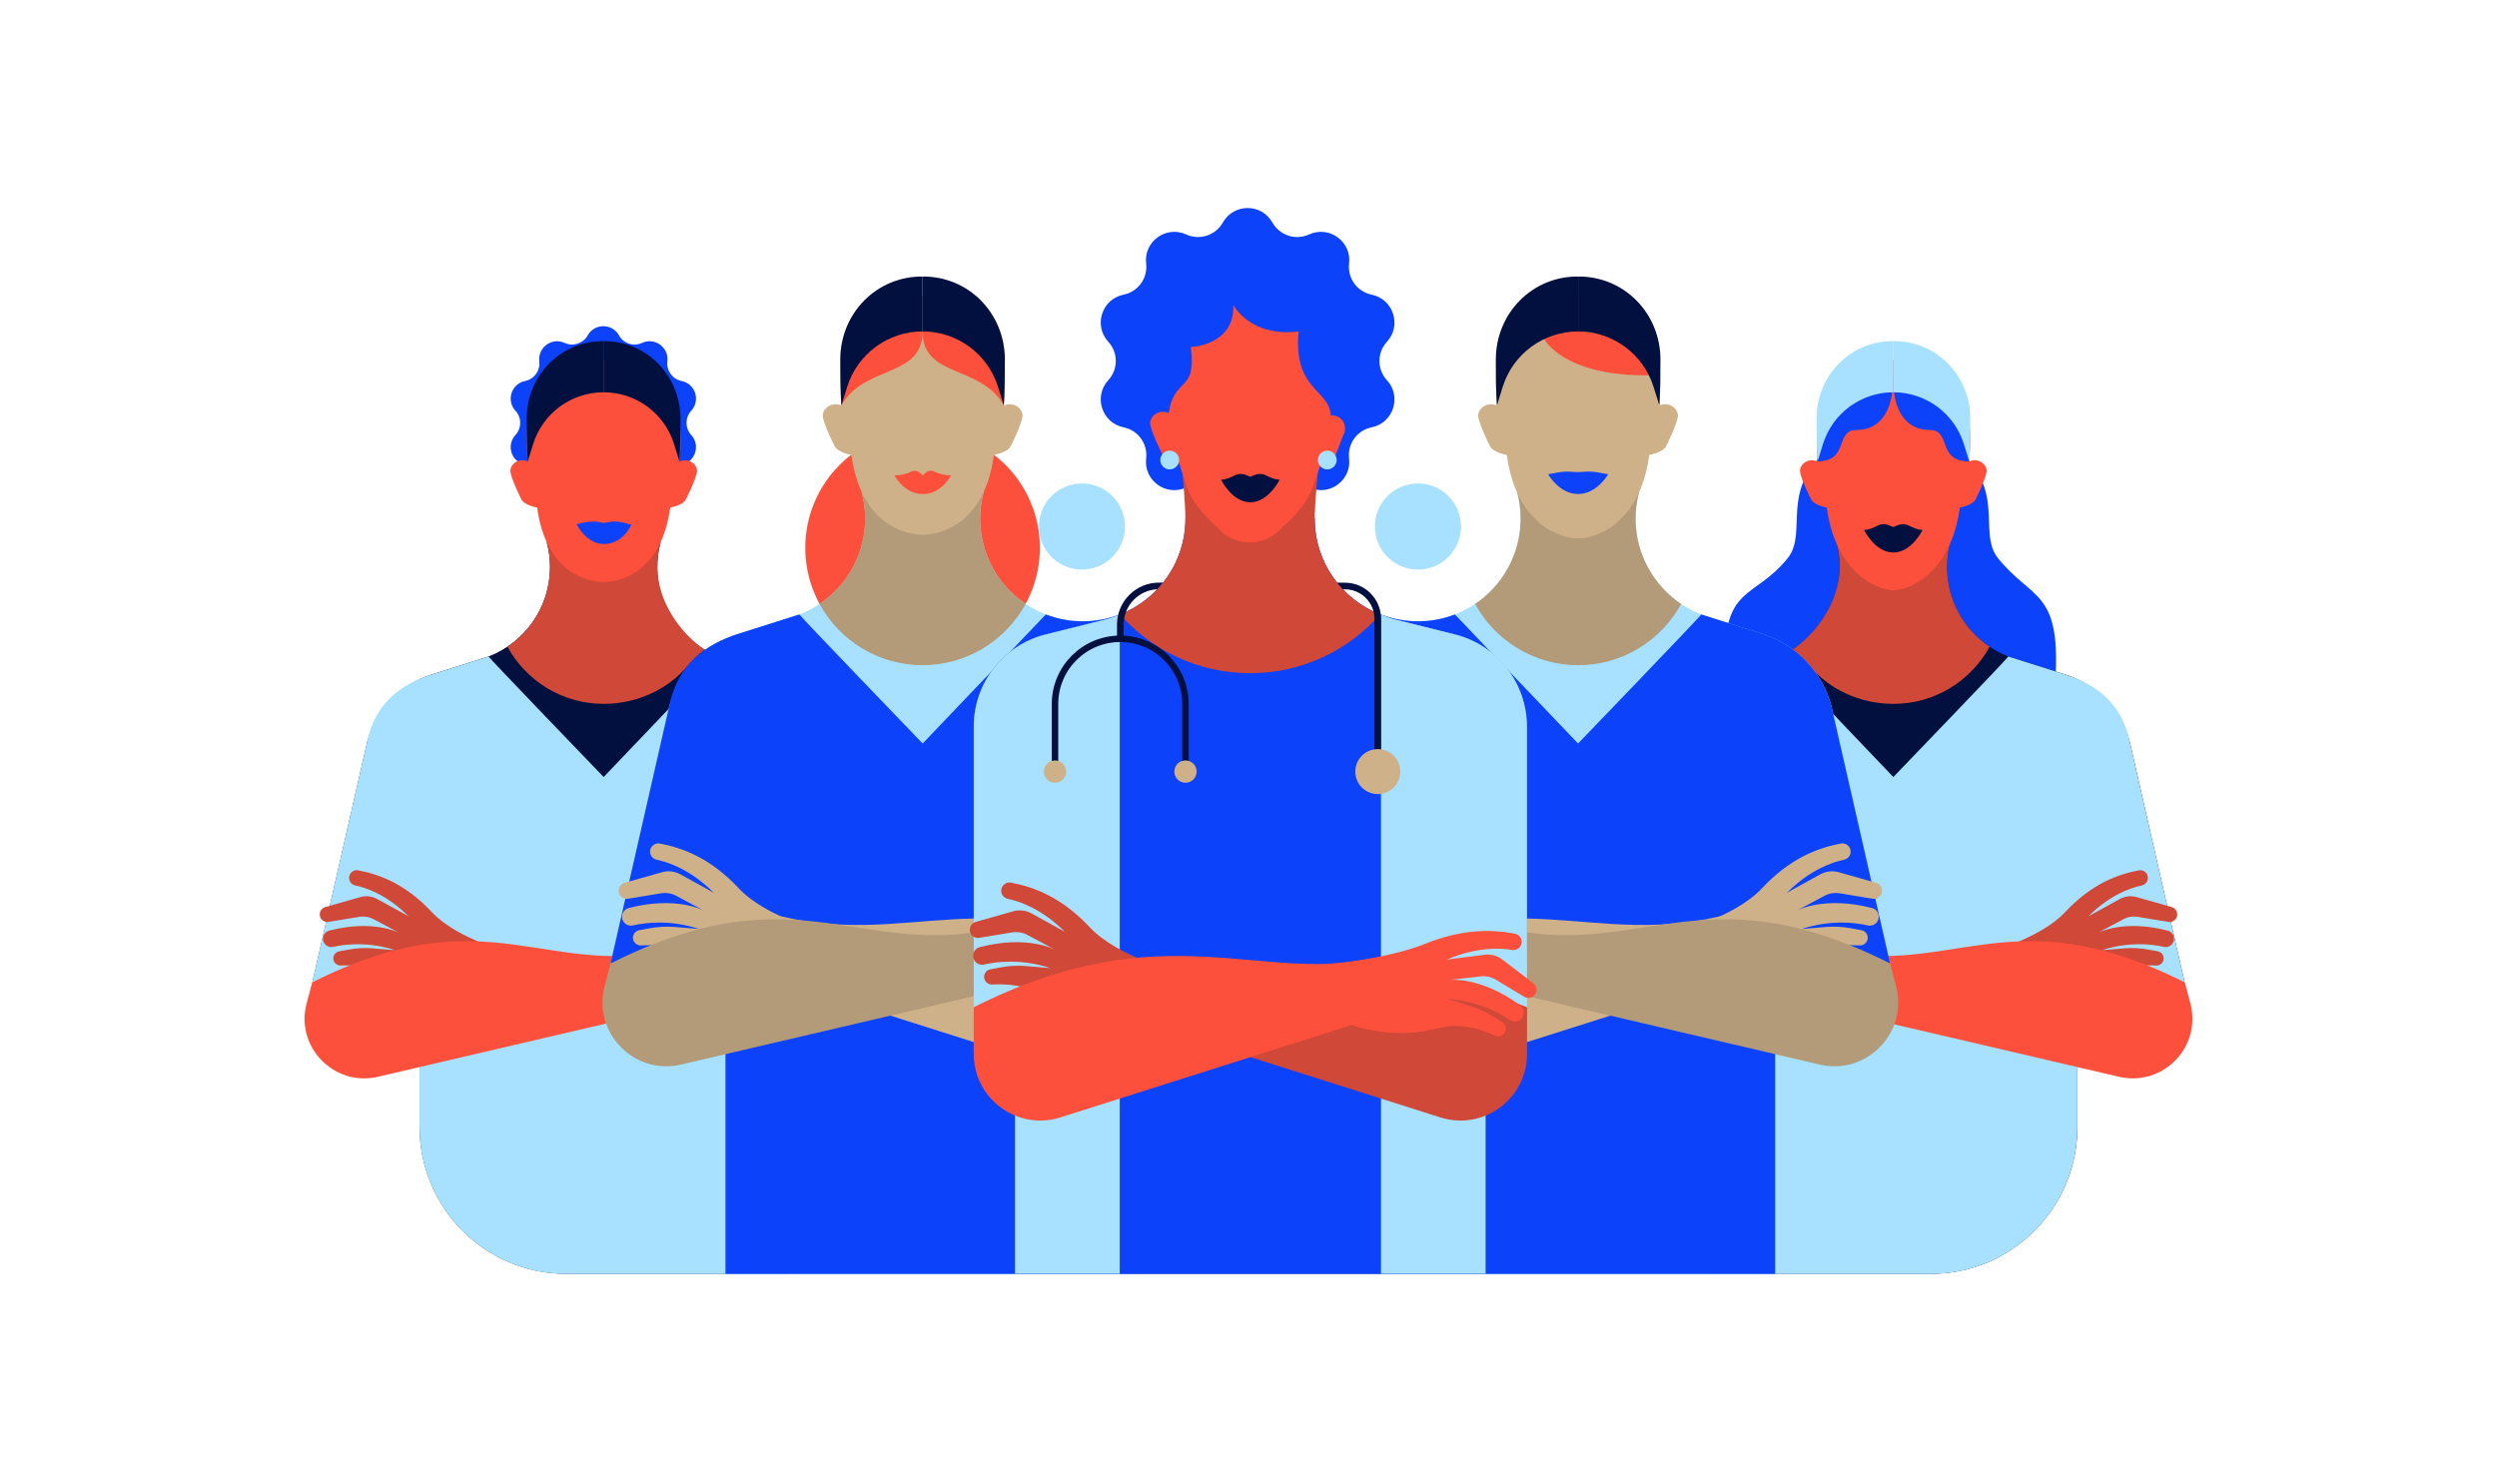 <?xml version="1.0" encoding="UTF-8"?> <!-- Generator: Adobe Illustrator 24.3.0, SVG Export Plug-In . SVG Version: 6.00 Build 0) --> <svg xmlns="http://www.w3.org/2000/svg" xmlns:xlink="http://www.w3.org/1999/xlink" version="1.1" id="Layer_1" x="0px" y="0px" viewBox="0 0 3084.9 1833.9" style="enable-background:new 0 0 3084.9 1833.9;" xml:space="preserve"> <style type="text/css"> .st0{fill:#0C42F9;} .st1{fill:#02103F;} .st2{fill:#A7E1FF;} .st3{fill:#D04837;} .st4{fill:#FC503C;} .st5{fill:#CEB189;} .st6{fill:#B39A78;} .st7{fill:none;stroke:#02103F;stroke-width:8;stroke-miterlimit:10;} </style> <path class="st0" d="M2263.6,551.3c-67.7,52.1-28.8,106-55.1,138.5c-41.9,51.8-79.4,31.6-78.1,133.7l82.9,54.8l144.5-65.5 L2332.2,682L2263.6,551.3z"></path> <path class="st0" d="M2413.4,551.3c67.7,52.1,28.8,106,55.1,138.5c41.9,51.8,76.5,39.4,71.1,145.4l-75.9,43.1l-144.5-65.5 l25.7-130.8L2413.4,551.3z"></path> <path class="st0" d="M636.8,537.5L636.8,537.5c-11.7,12.7-5,33.3,11.9,36.7l0,0c11.3,2.3,19,12.8,17.6,24.3l0,0.1 c-2,17.1,15.5,29.9,31.2,22.7l0.1,0c10.5-4.8,22.9-0.8,28.5,9.3l0,0.1c8.5,15,30.1,15,38.6,0l0-0.1c5.7-10,18-14.1,28.5-9.3l0.1,0 c15.7,7.2,33.2-5.6,31.2-22.7l0-0.1c-1.3-11.4,6.3-22,17.6-24.3h0c16.9-3.4,23.6-24,11.9-36.7l0,0c-7.8-8.5-7.8-21.5,0-30l0,0 c11.7-12.7,5-33.3-11.9-36.7l0,0c-11.3-2.3-19-12.8-17.6-24.3l0-0.1c2-17.1-15.5-29.9-31.2-22.7l-0.1,0c-10.5,4.8-22.9,0.8-28.5-9.3 l0-0.1c-8.5-15-30.1-15-38.6,0l0,0.1c-5.7,10-18,14.1-28.5,9.3l-0.1,0c-15.7-7.2-33.2,5.6-31.2,22.7l0,0.1 c1.3,11.4-6.3,22-17.6,24.3l0,0c-16.9,3.4-23.6,24-11.9,36.7l0,0C644.6,516,644.6,529,636.8,537.5z"></path> <path class="st1" d="M930,819.1c-64.3-0.3-117.1-52.5-117.9-116.8c-0.1-11.3,1.3-22.2,4.1-32.6l0,0l-70.4,49.5l-70.4-49.5l0,0 c2.7,9.9,4.1,20.2,4.1,30.9c0,50.4-31.5,93.4-75.8,110.5l-0.2,1.1l0.2-1.1l-70.4,22.3c-38.9,12.3-68.9,43.6-79.6,83.1l-67.8,297.3 l135.6-10.1l-3.1,14.7v174.2c0,100.2,81.2,181.4,181.4,181.4h46h227.4v-355.6V811.2C959.8,816.4,945.2,819.2,930,819.1z"></path> <path class="st2" d="M973.1,1203.1V811.2c-13.2,5.1-27.6,7.9-42.6,7.9c-15,0-29.4-2.8-42.6-7.9h0l0.2,1.1l-0.2-1.1 c0,0-142.1,148.9-142.1,148.9S603.4,812.3,603.6,811.2l-0.2,1.1l0.2-1.1l-70.4,22.3c-38.9,12.3-70.1,36.2-79.6,83.1l-67.8,297.3 l135.6-10.1l-3.1,14.7v174.2c0,100.2,81.2,181.4,181.4,181.4h0h46h227.4v-355.6l-3.1-14.7L973.1,1203.1z"></path> <path class="st3" d="M636.1,1178.8c-2.2-0.3-70.9-17.9-102.5-51.7c-32.7-35-64.8-46.7-91.1-51.7c-4.6-0.9-9.1,1.8-10.7,6.2l0,0 c-1.9,5.4,1.4,11.3,7,12.5c13.9,2.8,39.1,11.5,66,38.1l-38.7-21.3c-6.3-3.5-13.7-4.4-20.6-2.5l-43.6,12.4c-4.7,1.3-7.6,6-6.7,10.8 l0,0c0.9,5,5.7,8.4,10.8,7.5l38.3-6.3c5.9-0.9,11.8,0.1,17.1,2.9l31.8,17c0,0-31.6-17.1-86.4-2.8c-4.6,1.2-7.8,5.3-7.8,10l0,0 c0,6.6,6.2,11.6,12.6,10.1c15.3-3.5,43.2-6.7,76.6,4.1l-27.8-2.3c-9.9-0.8-19.8-0.3-29.5,1.5l-11.9,2.2c-4.1,0.8-7.1,4.3-7.2,8.4 l0,0c-0.2,5.2,4.2,9.4,9.4,9.1c14.4-0.8,41.8-0.1,62.1,14.8c26.8,19.7,63.6,31.1,116,31.1L636.1,1178.8z"></path> <path class="st3" d="M626.9,799.1c23,42.1,67.6,70.6,118.9,70.6c41.4,0,79.2-17.8,104-47.1c6-7,13-14.1,21-19.7 c-31.7-21.3-58.7-61.3-58.7-102.3c0-10.7,1.4-21.1,4.1-30.9l0,0l-70.4,49.5l-70.4-49.5l0,0c2.7,9.9,4.1,20.2,4.1,30.9 C679.4,741.7,658.6,777.9,626.9,799.1z"></path> <path class="st4" d="M854.7,1240l-10.5-70.3c-165.9,46.3-237.2-67.5-458.5,44.2l-6.9,26c-14.2,53.7,34,103.2,88.1,90.6L854.7,1240z"></path> <path class="st4" d="M861.1,580.9c-0.6-6-5.8-10.7-11.7-11.9c-3.5-0.7-6.8,0-9.9,1.1c-1.1,0.4-1.2,0.4,0,0 c0.9-9.6,1.4-19.9,1.3-31.1c-0.4-52.9-42-95.6-94.9-95.2l-0.2,1.1l0-1.1c-52.9-0.4-94.5,42.2-94.9,95.2c-0.1,11.2,0.4,21.5,1.3,31.1 c1.2,0.4,1.1,0.4,0,0c-3.1-1.2-6.4-1.9-9.9-1.1c-5.9,1.2-11.1,6-11.7,11.9c-0.7,7.7,13.4,35.6,13.4,35.6 c3.8,8.2,19.7,10.6,19.7,10.6c10.7,79.4,60.9,92.1,82.2,92.1c21.3,0,71.5-12.8,82.2-92.1c0,0,16-2.4,19.7-10.6 C847.7,616.5,861.8,588.5,861.1,580.9z"></path> <path class="st1" d="M745.7,484.7v-62.7l-0.1,0.6l0-1.1c-52.9-0.4-94.5,42.2-94.9,95.2c-0.1,11.2,0.4,43.9,1.3,53.5l6.6-21.3 C670.5,510.6,705.8,484.7,745.7,484.7L745.7,484.7z"></path> <path class="st1" d="M745.7,484.7v-62.7l0.1,0.6l0-1.1c52.9-0.4,94.5,42.2,94.9,95.2c0.1,11.2-0.4,43.9-1.3,53.5l-6.6-21.3 C821,510.6,785.7,484.7,745.7,484.7L745.7,484.7z"></path> <path class="st0" d="M749.4,645.6c-2.6,0.6-3.9,0.7-6.8,0c-9.7-2.5-20.8-0.3-30.3,2.1c0,0,11.9,24.5,33.7,24.5h0 c24.2,0,33.9-23.8,33.9-23.8C772.4,646.5,761.9,642.4,749.4,645.6z"></path> <circle class="st4" cx="1139.8" cy="676.9" r="144.9"></circle> <path class="st2" d="M1337.7,767.7c-70,0-126.8-56.8-126.8-126.8c0-11.5,1.5-22.6,4.4-33.1l0,0l-75.4,53l-75.4-53l0,0 c2.9,10.6,4.4,21.7,4.4,33.1c0,54-33.7,100-81.2,118.4l-0.2,1.2l0.2-1.2l-75.4,23.9c-41.7,13.2-73.8,46.7-85.3,89l-72.6,318.4 l145.3-10.8l-3.3,15.7v378.7h243.5h243.5v-378.7V759.2C1369.2,764.7,1353.8,767.7,1337.7,767.7z"></path> <path class="st0" d="M1383.3,1178.9V759.2c-14.2,5.5-29.6,8.5-45.6,8.5s-31.5-3-45.6-8.5h0l0.2,1.2l-0.2-1.2 c0,0-152.2,159.5-152.2,159.5S987.3,760.4,987.6,759.2l-0.2,1.2l0.2-1.2l-75.4,23.9c-41.7,13.2-75.1,38.8-85.3,89l-72.6,318.4 l145.3-10.8l-3.3,15.7v378.7h194.3h49.2h243.5v-378.7l-3.3-15.7L1383.3,1178.9z"></path> <path class="st5" d="M937.6,1203.4l11.2-75.3c177.7,49.5,265.4-51.4,502.4,68.2v57.7c0,55.6-54.1,95.2-107.1,78.4L937.6,1203.4z"></path> <path class="st5" d="M1022.4,1152.9c-2.4-0.3-76-19.2-109.7-55.3c-35.1-37.5-69.4-50-97.5-55.3c-4.9-0.9-9.8,1.9-11.5,6.6l0,0 c-2.1,5.8,1.5,12.1,7.5,13.4c14.8,3,41.9,12.3,70.7,40.8l-41.4-22.8c-6.7-3.7-14.7-4.7-22.1-2.7l-46.7,13.2c-5,1.4-8.1,6.4-7.2,11.6 l0,0c1,5.4,6.1,9,11.5,8.1l41-6.8c6.3-0.9,12.7,0.1,18.3,3.1l34,18.2c0,0-33.8-18.3-92.6-3c-4.9,1.3-8.3,5.7-8.3,10.7l0,0 c0,7.1,6.6,12.4,13.5,10.8c16.4-3.8,46.3-7.2,82,4.4l-29.8-2.5c-10.6-0.9-21.2-0.3-31.6,1.6l-12.8,2.4c-4.4,0.8-7.6,4.6-7.7,9v0 c-0.2,5.6,4.5,10.1,10.1,9.8c15.4-0.9,44.7-0.1,66.5,15.9c28.7,21,68.1,33.3,124.3,33.3L1022.4,1152.9z"></path> <path class="st6" d="M1012.5,746.3c24.6,45,72.4,75.6,127.3,75.6c54.9,0,102.7-30.6,127.3-75.6c-33.9-22.8-56.3-61.5-56.3-105.4 c0-11.5,1.5-22.6,4.4-33.1l0,0l-75.4,53l-75.4-53l0,0c2.9,10.6,4.4,21.7,4.4,33.1C1068.8,684.8,1046.4,723.5,1012.5,746.3z"></path> <path class="st6" d="M1256.5,1218.4l-11.2-75.3c-177.7,49.5-254-72.2-491,47.4l-7.3,27.9c-15.2,57.5,36.4,110.5,94.3,97 L1256.5,1218.4z"></path> <path class="st5" d="M1263.3,512.6c-0.6-6.4-6.3-11.5-12.5-12.8c-3.8-0.8-7.3,0-10.6,1.2c-1.2,0.5-1.2,0.5,0,0 c1-10.3,1.5-21.4,1.4-33.3c-0.4-56.7-44.9-102.3-101.6-101.9l-0.2,1.2l0-1.2c-56.7-0.4-101.2,45.2-101.6,101.9 c-0.1,12,0.4,23,1.4,33.3c1.2,0.5,1.2,0.5,0,0c-3.3-1.3-6.8-2-10.6-1.2c-6.3,1.3-11.9,6.4-12.5,12.8c-0.8,8.2,14.3,38.1,14.3,38.1 c4,8.8,21.1,11.4,21.1,11.4c11.5,85,65.2,98.7,88,98.7c22.8,0,76.6-13.7,88-98.7c0,0,17.1-2.6,21.1-11.4 C1249,550.7,1264.1,520.8,1263.3,512.6z"></path> <path class="st4" d="M1039.4,501c28.5-50.8,100.4-33.5,100.4-91.5l-38.3-28.3l-62.1,69.9V501z"></path> <path class="st1" d="M1139.8,409.5v-67.2l-0.1,0.6l0-1.2c-56.7-0.4-101.2,45.2-101.6,101.9c-0.1,12,0.4,47,1.4,57.3l7.1-22.8 C1059.3,437.4,1097.1,409.5,1139.8,409.5L1139.8,409.5z"></path> <path class="st4" d="M1240.2,501c-28.5-50.8-100.4-33.5-100.4-91.5l38.3-28.3l62.1,69.9V501z"></path> <path class="st1" d="M1139.8,409.5v-67.2l0.1,0.6l0-1.2c56.7-0.4,101.2,45.2,101.6,101.9c0.1,12-0.4,47-1.4,57.3l-7.1-22.8 C1220.4,437.4,1182.6,409.5,1139.8,409.5L1139.8,409.5z"></path> <path class="st4" d="M1154.5,582.7c-3.5-1.8-7.8-1.3-10.8,1.4l-3.6,3.2l-3.6-3.2c-3-2.6-7.2-3.2-10.8-1.4 c-4.3,2.2-11.1,4.6-20.6,4.6c0,0,11.7,23.2,35,23.2h0c23.3,0,35-23.2,35-23.2C1165.6,587.3,1158.7,584.9,1154.5,582.7z"></path> <path class="st1" d="M2154.9,819.1c64.3-0.3,117.1-52.5,117.9-116.8c0.1-11.3-1.3-22.2-4.1-32.6l0,0l70.4,49.5l70.4-49.5l0,0 c-2.7,9.9-4.1,20.2-4.1,30.9c0,50.4,31.5,93.4,75.8,110.5l0.2,1.1l-0.2-1.1l70.4,22.3c38.9,12.3,68.9,43.6,79.6,83.1l67.8,297.3 l-135.6-10.1l3.1,14.7v174.2c0,100.2-81.2,181.4-181.4,181.4h-46h-227.4v-355.6V811.2C2125.2,816.4,2139.7,819.2,2154.9,819.1z"></path> <path class="st2" d="M2111.8,1203.1V811.2c13.2,5.1,27.6,7.9,42.6,7.9c15,0,29.4-2.8,42.6-7.9h0l-0.2,1.1l0.2-1.1 c0,0,142.1,148.9,142.1,148.9s142.4-147.8,142.1-148.9l0.2,1.1l-0.2-1.1l70.4,22.3c38.9,12.3,70.1,36.2,79.6,83.1l67.8,297.3 l-135.6-10.1l3.1,14.7v174.2c0,100.2-81.2,181.4-181.4,181.4h0h-46h-227.4v-355.6l3.1-14.7L2111.8,1203.1z"></path> <path class="st3" d="M2448.8,1178.8c2.2-0.3,70.9-17.9,102.5-51.7c32.7-35,64.8-46.7,91.1-51.7c4.6-0.9,9.1,1.8,10.7,6.2l0,0 c1.9,5.4-1.4,11.3-7,12.5c-13.9,2.8-39.1,11.5-66,38.1l38.7-21.3c6.3-3.5,13.7-4.4,20.6-2.5l43.6,12.4c4.7,1.3,7.6,6,6.7,10.8l0,0 c-0.9,5-5.7,8.4-10.8,7.5l-38.3-6.3c-5.9-0.9-11.8,0.1-17.1,2.9l-31.8,17c0,0,31.6-17.1,86.4-2.8c4.6,1.2,7.8,5.3,7.8,10l0,0 c0,6.6-6.2,11.6-12.6,10.1c-15.3-3.5-43.2-6.7-76.6,4.1l27.8-2.3c9.9-0.8,19.8-0.3,29.5,1.5l11.9,2.2c4.1,0.8,7.1,4.3,7.2,8.4l0,0 c0.2,5.2-4.2,9.4-9.4,9.1c-14.4-0.8-41.8-0.1-62.1,14.8c-26.8,19.7-63.6,31.1-116,31.1L2448.8,1178.8z"></path> <path class="st3" d="M2458.1,799.1c-23,42.1-67.6,70.6-118.9,70.6c-41.4,0-79.2-17.8-104-47.1c-6-7-13-14.1-21-19.7 c31.7-21.3,58.7-61.3,58.7-102.3c0-10.7-1.4-21.1-4.1-30.9l0,0l70.4,49.5l70.4-49.5l0,0c-2.7,9.9-4.1,20.2-4.1,30.9 C2405.5,741.7,2426.4,777.9,2458.1,799.1z"></path> <path class="st4" d="M2230.2,1240l10.5-70.3c165.9,46.3,237.2-67.5,458.5,44.2l6.9,26c14.2,53.7-34,103.2-88.1,90.6L2230.2,1240z"></path> <path class="st4" d="M2223.8,580.9c0.6-6,5.8-10.7,11.7-11.9c3.5-0.7,6.8,0,9.9,1.1c1.1,0.4,1.2,0.4,0,0c-0.9-9.6-0.6-19.9-0.5-31.1 c0.4-52.9,41.1-95.6,94.1-95.2l0.2,1.1l0-1.1c52.9-0.4,94.5,42.2,94.9,95.2c0.1,11.2-0.4,21.5-1.3,31.1c-1.2,0.4-1.1,0.4,0,0 c3.1-1.2,6.4-1.9,9.9-1.1c5.9,1.2,11.1,6,11.7,11.9c0.7,7.7-13.4,35.6-13.4,35.6c-3.8,8.2-19.7,10.6-19.7,10.6 c-10.7,79.4-60.9,102.1-82.2,102.1s-71.5-22.7-82.2-102.1c0,0-16-2.4-19.7-10.6C2237.2,616.5,2223.1,588.5,2223.8,580.9z"></path> <path class="st2" d="M1751.8,767.7c70,0,126.8-56.8,126.8-126.8c0-11.5-1.5-22.6-4.4-33.1l0,0l75.4,53l75.4-53l0,0 c-2.9,10.6-4.4,21.7-4.4,33.1c0,54,33.7,100,81.2,118.4l0.2,1.2l-0.2-1.2l75.4,23.9c41.7,13.2,73.8,46.7,85.3,89l72.6,318.4 l-145.3-10.8l3.3,15.7v378.7h-243.5h-243.5v-378.7V759.2C1720.3,764.7,1735.7,767.7,1751.8,767.7z"></path> <path class="st6" d="M1822.4,746.3c24.6,45,72.4,75.6,127.3,75.6c54.9,0,102.7-30.6,127.3-75.6c-33.9-22.8-56.3-61.5-56.3-105.4 c0-11.5,1.5-22.6,4.4-33.1l0,0l-75.4,53l-75.4-53l0,0c2.9,10.6,4.4,21.7,4.4,33.1C1878.6,684.8,1856.3,723.5,1822.4,746.3z"></path> <path class="st0" d="M1706.2,1178.9V759.2c14.2,5.5,29.6,8.5,45.6,8.5c16.1,0,31.5-3,45.6-8.5h0l-0.2,1.2l0.2-1.2 c0,0,152.2,159.5,152.2,159.5s152.5-158.3,152.2-159.5l0.2,1.2l-0.2-1.2l75.4,23.9c41.7,13.2,73.8,46.7,85.3,89l72.6,318.4 l-145.3-10.8l3.3,15.7v378.7h-194.3h-49.2h-243.5v-378.7l3.3-15.7L1706.2,1178.9z"></path> <path class="st5" d="M2151.9,1203.4l-11.2-75.3c-177.7,49.5-265.4-51.4-502.4,68.2v57.7c0,55.6,54.1,95.2,107.1,78.4L2151.9,1203.4z "></path> <path class="st5" d="M2067.1,1152.9c2.4-0.3,76-19.2,109.7-55.3c35.1-37.5,69.4-50,97.5-55.3c4.9-0.9,9.8,1.9,11.5,6.6l0,0 c2.1,5.8-1.5,12.1-7.5,13.4c-14.8,3-41.9,12.3-70.7,40.8l41.4-22.8c6.7-3.7,14.7-4.7,22.1-2.7l46.7,13.2c5,1.4,8.1,6.4,7.2,11.6l0,0 c-1,5.4-6.1,9-11.5,8.1l-41-6.8c-6.3-0.9-12.7,0.1-18.3,3.1l-34,18.2c0,0,33.8-18.3,92.6-3c4.9,1.3,8.3,5.7,8.3,10.7l0,0 c0,7.1-6.6,12.4-13.5,10.8c-16.4-3.8-46.3-7.2-82,4.4l29.8-2.5c10.6-0.9,21.2-0.3,31.6,1.6l12.8,2.4c4.4,0.8,7.6,4.6,7.7,9v0 c0.2,5.6-4.5,10.1-10.1,9.8c-15.4-0.9-44.7-0.1-66.5,15.9c-28.7,21-68.1,33.3-124.3,33.3L2067.1,1152.9z"></path> <path class="st6" d="M1833,1218.4l11.2-75.3c177.7,49.5,254-72.2,491,47.4l7.3,27.9c15.2,57.5-36.4,110.5-94.3,97L1833,1218.4z"></path> <path class="st5" d="M1826.2,512.6c0.6-6.4,6.3-11.5,12.5-12.8c3.8-0.8,7.3,0,10.6,1.2c1.2,0.5,1.2,0.5,0,0 c-1-10.3-1.5-21.4-1.4-33.3c0.4-56.7,44.9-102.3,101.6-101.9l0.2,1.2l0-1.2c56.7-0.4,101.2,45.2,101.6,101.9c0.1,12-0.4,23-1.4,33.3 c-1.2,0.5-1.2,0.5,0,0c3.3-1.3,6.8-2,10.6-1.2c6.3,1.3,11.9,6.4,12.5,12.8c0.8,8.2-14.3,38.1-14.3,38.1c-4,8.8-21.1,11.4-21.1,11.4 c-11.5,85-65.2,103.2-88,103.2c-22.8,0-76.6-18.2-88-103.2c0,0-17.1-2.6-21.1-11.4C1840.5,550.7,1825.4,520.8,1826.2,512.6z"></path> <path class="st0" d="M1369.2,469.8L1369.2,469.8c-18.5,20.1-7.9,52.8,18.9,58.2l0,0c17.9,3.6,30,20.3,27.9,38.4l0,0.1 c-3.2,27.2,24.6,47.3,49.4,35.9l0.1,0c16.6-7.6,36.2-1.2,45.2,14.7l0.1,0.1c13.4,23.8,47.7,23.8,61.1,0l0.1-0.1 c9-15.9,28.6-22.3,45.2-14.7l0.1,0c24.9,11.4,52.6-8.8,49.4-35.9l0-0.1c-2.1-18.1,10-34.8,27.9-38.4l0,0c26.8-5.4,37.4-38,18.9-58.2 l0,0c-12.4-13.4-12.4-34.1,0-47.5l0,0c18.5-20.1,7.9-52.8-18.9-58.2l0,0c-17.9-3.6-30-20.3-27.9-38.4l0-0.1 c3.2-27.2-24.6-47.3-49.4-35.9l-0.1,0c-16.6,7.6-36.2,1.2-45.2-14.7l-0.1-0.1c-13.4-23.8-47.7-23.8-61.1,0l-0.1,0.1 c-9,15.9-28.6,22.3-45.2,14.7l-0.1,0c-24.9-11.4-52.6,8.8-49.4,35.9l0,0.1c2.1,18.1-10,34.8-27.9,38.4v0 c-26.8,5.4-37.4,38-18.9,58.2l0,0C1381.6,435.7,1381.6,456.4,1369.2,469.8z"></path> <path class="st5" d="M1796.9,784l-72.1-18c-6.7-1.7-13.2-3.9-19.3-6.7c-47.5-18.3-81.2-64.4-81.2-118.4c0-15.7-159.7-15.7-159.7,0 c0,54-33.7,100-81.2,118.4c-6.2,2.8-12.6,5-19.3,6.7l-72.1,18c-52.3,13.1-88.9,60-88.9,113.9v305.8l51.1,60.5v310h580.6v-298.9 l51.1-102.4v-275C1885.8,844,1849.1,797,1796.9,784z"></path> <path class="st0" d="M1796.9,784l-72.1-18c-6.7-1.7-13.2-3.9-19.3-6.7c-47.5-18.3-81.2-64.4-81.2-118.4c0-15.7-159.7-15.7-159.7,0 c0,54-33.7,100-81.2,118.4c-6.2,2.8-12.6,5-19.3,6.7l-72.1,18c-52.3,13.1-88.9,60-88.9,113.9v305.8l51.1,60.5v310h580.6v-298.9 l51.1-102.4v-275C1885.8,844,1849.1,797,1796.9,784z"></path> <path class="st3" d="M1383.6,759.1c39.3,44.6,96.7,72.7,160.8,72.7c64.1,0,121.5-28.1,160.8-72.7c-47.4-18.4-81-64.4-81-118.3 c0-15.7,3.9-57.3,3.9-57.3c-48.6,45.8-119.3,49.4-167,2.6c0,0,3.4,38.9,3.4,54.6C1464.5,694.7,1430.9,740.8,1383.6,759.1z"></path> <path class="st2" d="M1364,765.9l-72.1,18c-52.3,13.1-88.9,60-88.9,113.9v350.7l51.1,15.5v310h129.3V759.2 C1377.2,762,1370.7,764.3,1364,765.9z"></path> <path class="st2" d="M1725.5,765.9l72.1,18c52.3,13.1,88.9,60,88.9,113.9v350.7l-51.1,15.5v310h-129.3V759.2 C1712.3,762,1718.8,764.3,1725.5,765.9z"></path> <path class="st3" d="M1456.2,1201.2c-2.4-0.3-76-19.2-109.7-55.3c-35.1-37.5-69.4-50-97.5-55.3c-4.9-0.9-9.8,1.9-11.5,6.6l0,0 c-2.1,5.8,1.5,12.1,7.5,13.4c14.8,3,41.9,12.3,70.7,40.8l-41.4-22.8c-6.7-3.7-14.7-4.7-22.1-2.7l-46.7,13.2c-5,1.4-8.1,6.4-7.2,11.6 l0,0c1,5.4,6.1,9,11.5,8.1l41-6.8c6.3-0.9,12.7,0.1,18.3,3.1l34,18.2c0,0-33.8-18.3-92.6-3c-4.9,1.3-8.3,5.7-8.3,10.7l0,0 c0,7.1,6.6,12.4,13.5,10.8c16.4-3.8,46.3-7.2,82,4.4l-29.8-2.5c-10.6-0.9-21.2-0.3-31.6,1.6l-12.8,2.4c-4.4,0.8-7.6,4.6-7.7,9l0,0 c-0.2,5.6,4.5,10.1,10.1,9.8c15.4-0.9,44.7-0.1,66.5,15.9c28.7,21,68.1,33.3,124.3,33.3L1456.2,1201.2z"></path> <path class="st3" d="M1373,1251.7l13.3-68.3c172.2,39.2,268.2-33.6,500.3,61.2v57.7c0,55.6-54.1,95.2-107.1,78.4L1373,1251.7z"></path> <path class="st4" d="M1716.6,1251.7l-10.4-69.4c-145.9,36.1-266.2-57.3-503.2,62.3v57.7c0,55.6,54.1,95.2,107.1,78.4L1716.6,1251.7z "></path> <path class="st4" d="M1661.3,525.5c-1.3-5-4.8-9.1-9.6-11c-2.7-1.1-5.3-1.3-7.7-1.1c0,0,0,0,0,0c0,0,0-0.1,0-0.1c0,0,0,0,0,0.1 c1.2-11.1,1.8-23,1.7-36.1c-0.3-56.7-44.7-102.4-101.4-102.2c-56.7-0.4-101.2,45.2-101.6,101.9c-0.1,12,0.4,23,1.4,33.3 c1.2,0.5,1.2,0.5,0,0c-3.3-1.3-6.8-2-10.6-1.2c-6.3,1.3-11.9,6.4-12.5,12.8c-0.8,8.2,14.3,38.1,14.3,38.1c4,8.8,21.1,11.4,21.1,11.4 c2.1,6.3,7.1,22.5,9,28c9.3,26.7,28.8,42.9,43.6,57.3c13.6,13.2,31.7,13.4,35,13.4c3.3,0.1,21.4-0.1,35-13.3 c14.8-14.4,34.4-30.5,43.7-57.2c1.3-3.8,8.1-23.7,8.1-23.7c7.3-0.6,14.9-2.4,18.4-11.4l10.6-27.2c0.2-0.5,0.5-0.9,0.7-1.4l0.1-0.3 l0,0C1661.8,532.5,1662.2,529.1,1661.3,525.5z"></path> <path class="st0" d="M1543.5,368.4c-56.7-0.4-103,46.8-103.4,103.5c-0.1,12,3.9,38.4,3.9,38.4c6.5-45.5,34.7-24.2,27.2-81.5 c0,0,54.5-1.9,52.5-51.9c0,0,20.6,39.9,80.6,32.7l0,0c-6.7,73,38.3,71.4,39.6,103.5l0,0c1.1-11,5.5-28.3,5.5-41.3 C1649.1,415.2,1600.2,368.2,1543.5,368.4z"></path> <g> <path class="st1" d="M1659,728.2h2.7c20,0,36.3,16.3,36.3,36.3v186h8.2v-186c0-24.6-20-44.5-44.5-44.5h-9.9 C1651.9,719.9,1655.7,724.8,1659,728.2z"></path> <path class="st1" d="M1436.9,719.9h-5.1c-28.6,0-51.8,23.3-51.8,51.8v17.5h8.2v-17.5c0-23.3,18.4-42.5,41.5-43.6 C1429.6,728.2,1433.8,723.9,1436.9,719.9z"></path> </g> <circle class="st2" cx="1445.1" cy="568.4" r="11.6"></circle> <circle class="st2" cx="1639.8" cy="568.4" r="11.6"></circle> <path class="st4" d="M1640.1,1190.8c2.3,0.6,73.8-5.8,120-24.4c47.6-19.2,83.6-18,111.7-12.6c4.9,0.9,8.4,5.3,8.2,10.3v0 c-0.2,6.2-5.8,10.7-11.9,9.7c-14.9-2.6-43.5-3.9-80.7,11.9l46.9-6c7.6-1,15.4,1.1,21.5,5.7l38.6,29.5c4.1,3.2,5.2,9,2.4,13.4l0,0 c-2.9,4.6-9,6.1-13.7,3.3l-35.6-21.4c-5.5-3.2-11.9-4.5-18.2-3.8l-38.4,4.4c0,0,38.2-4.6,87.2,31.3c4.1,3,5.7,8.3,3.8,13.1v0 c-2.6,6.6-10.7,9.1-16.5,5.1c-13.9-9.5-40.4-23.7-77.9-26.1l28.6,8.7c10.2,3.1,19.8,7.5,28.8,13.2l11,6.9c3.8,2.4,5.4,7,3.9,11.2 l0,0c-1.9,5.3-7.9,7.7-12.9,5.4c-14-6.5-41.6-16.5-67.7-9.7c-34.4,9-74.5,11.1-126.7-9.5L1640.1,1190.8z"></path> <path class="st7" d="M1303.4,950.5v-80.6c0-44.5,36.1-80.6,80.6-80.6h0c44.5,0,80.6,36.1,80.6,80.6v80.6"></path> <circle class="st5" cx="1464.6" cy="953.4" r="13.8"></circle> <circle class="st5" cx="1702.2" cy="953.4" r="27.8"></circle> <circle class="st5" cx="1303.4" cy="953.4" r="13.8"></circle> <path class="st0" d="M1964.1,582.7c-7,0-8.9,0.6-15.2,0.6c-6.2,0-8.2-0.6-13.7-0.6c-5.7,0-14.7,1.8-22.6,3.3 c0,0,13.7,24.4,37.1,24.4h0h0h0c23.3,0,37.1-24.4,37.1-24.4C1978.8,584.5,1969.8,582.7,1964.1,582.7z"></path> <path class="st1" d="M1564.5,587.6c-4.4-2.3-9.5-2.6-14.1-0.8l-5.7,2.3l-5.7-2.3c-4.6-1.8-9.7-1.5-14.1,0.8 c-4.7,2.5-10.7,5.1-16.4,5.1c0,0,13.5,27.9,36.2,27.9s36.2-27.9,36.2-27.9C1575.3,592.6,1569.2,590,1564.5,587.6z"></path> <g> <circle class="st2" cx="1336.7" cy="650.6" r="53.2"></circle> </g> <g> <circle class="st2" cx="1751.8" cy="650.6" r="53.2"></circle> </g> <path class="st4" d="M1907.8,419c0,0,23.4,46.1,129.3,44.7c0,0,14.3,4,12.9,37.3l-9.6-79.6l-127.8-17.9L1907.8,419z"></path> <path class="st1" d="M1949.7,409.5v-67.2l0.1,0.6l0-1.2c56.7-0.4,101.2,45.2,101.6,101.9c0.1,12-0.4,47-1.4,57.3l-7.1-22.8 C2030.2,437.4,1992.4,409.5,1949.7,409.5L1949.7,409.5z"></path> <path class="st1" d="M1949.7,409.5v-67.2l-0.1,0.6l0-1.2c-56.7-0.4-101.2,45.2-101.6,101.9c-0.1,12,0.4,47,1.4,57.3l7.1-22.8 C1869.1,437.4,1906.9,409.5,1949.7,409.5L1949.7,409.5z"></path> <path class="st1" d="M2358.9,649.7c-4.4-2.3-9.5-2.6-14.1-0.8l-5.7,2.3l-5.7-2.3c-4.6-1.8-9.7-1.5-14.1,0.8 c-4.7,2.5-10.7,5.1-16.4,5.1c0,0,13.5,27.9,36.2,27.9c22.7,0,36.2-27.9,36.2-27.9C2369.7,654.8,2363.7,652.2,2358.9,649.7z"></path> <path class="st0" d="M2339.2,471.9c0,32.7,13.9,59.4,44.6,59.4c27.8,0,8.5,38.8,49.1,38.8l-20.5-85.4l-67.2-38.2 C2345.2,446.5,2339.2,449.9,2339.2,471.9z"></path> <path class="st0" d="M2338.5,471.9c0,32.7-13.9,59.4-44.6,59.4c-27.8,0-8.5,38.8-49.1,38.8l20.5-85.4l67.2-38.2 C2332.5,446.5,2338.5,449.9,2338.5,471.9z"></path> <path class="st2" d="M2339.2,484.7v-62.7l0.1,0.6l0-1.1c52.9-0.4,94.5,42.2,94.9,95.2c0.1,11.2-0.4,43.9-1.3,53.5l-6.6-21.3 C2414.4,510.6,2379.1,484.7,2339.2,484.7L2339.2,484.7z"></path> <path class="st2" d="M2339.2,484.7v-62.7l-0.1,0.6l0-1.1c-52.9-0.4-94.5,42.2-94.9,95.2c-0.1,11.2,0.4,43.9,1.3,53.5l6.6-21.3 C2264,510.6,2299.3,484.7,2339.2,484.7L2339.2,484.7z"></path> </svg> 